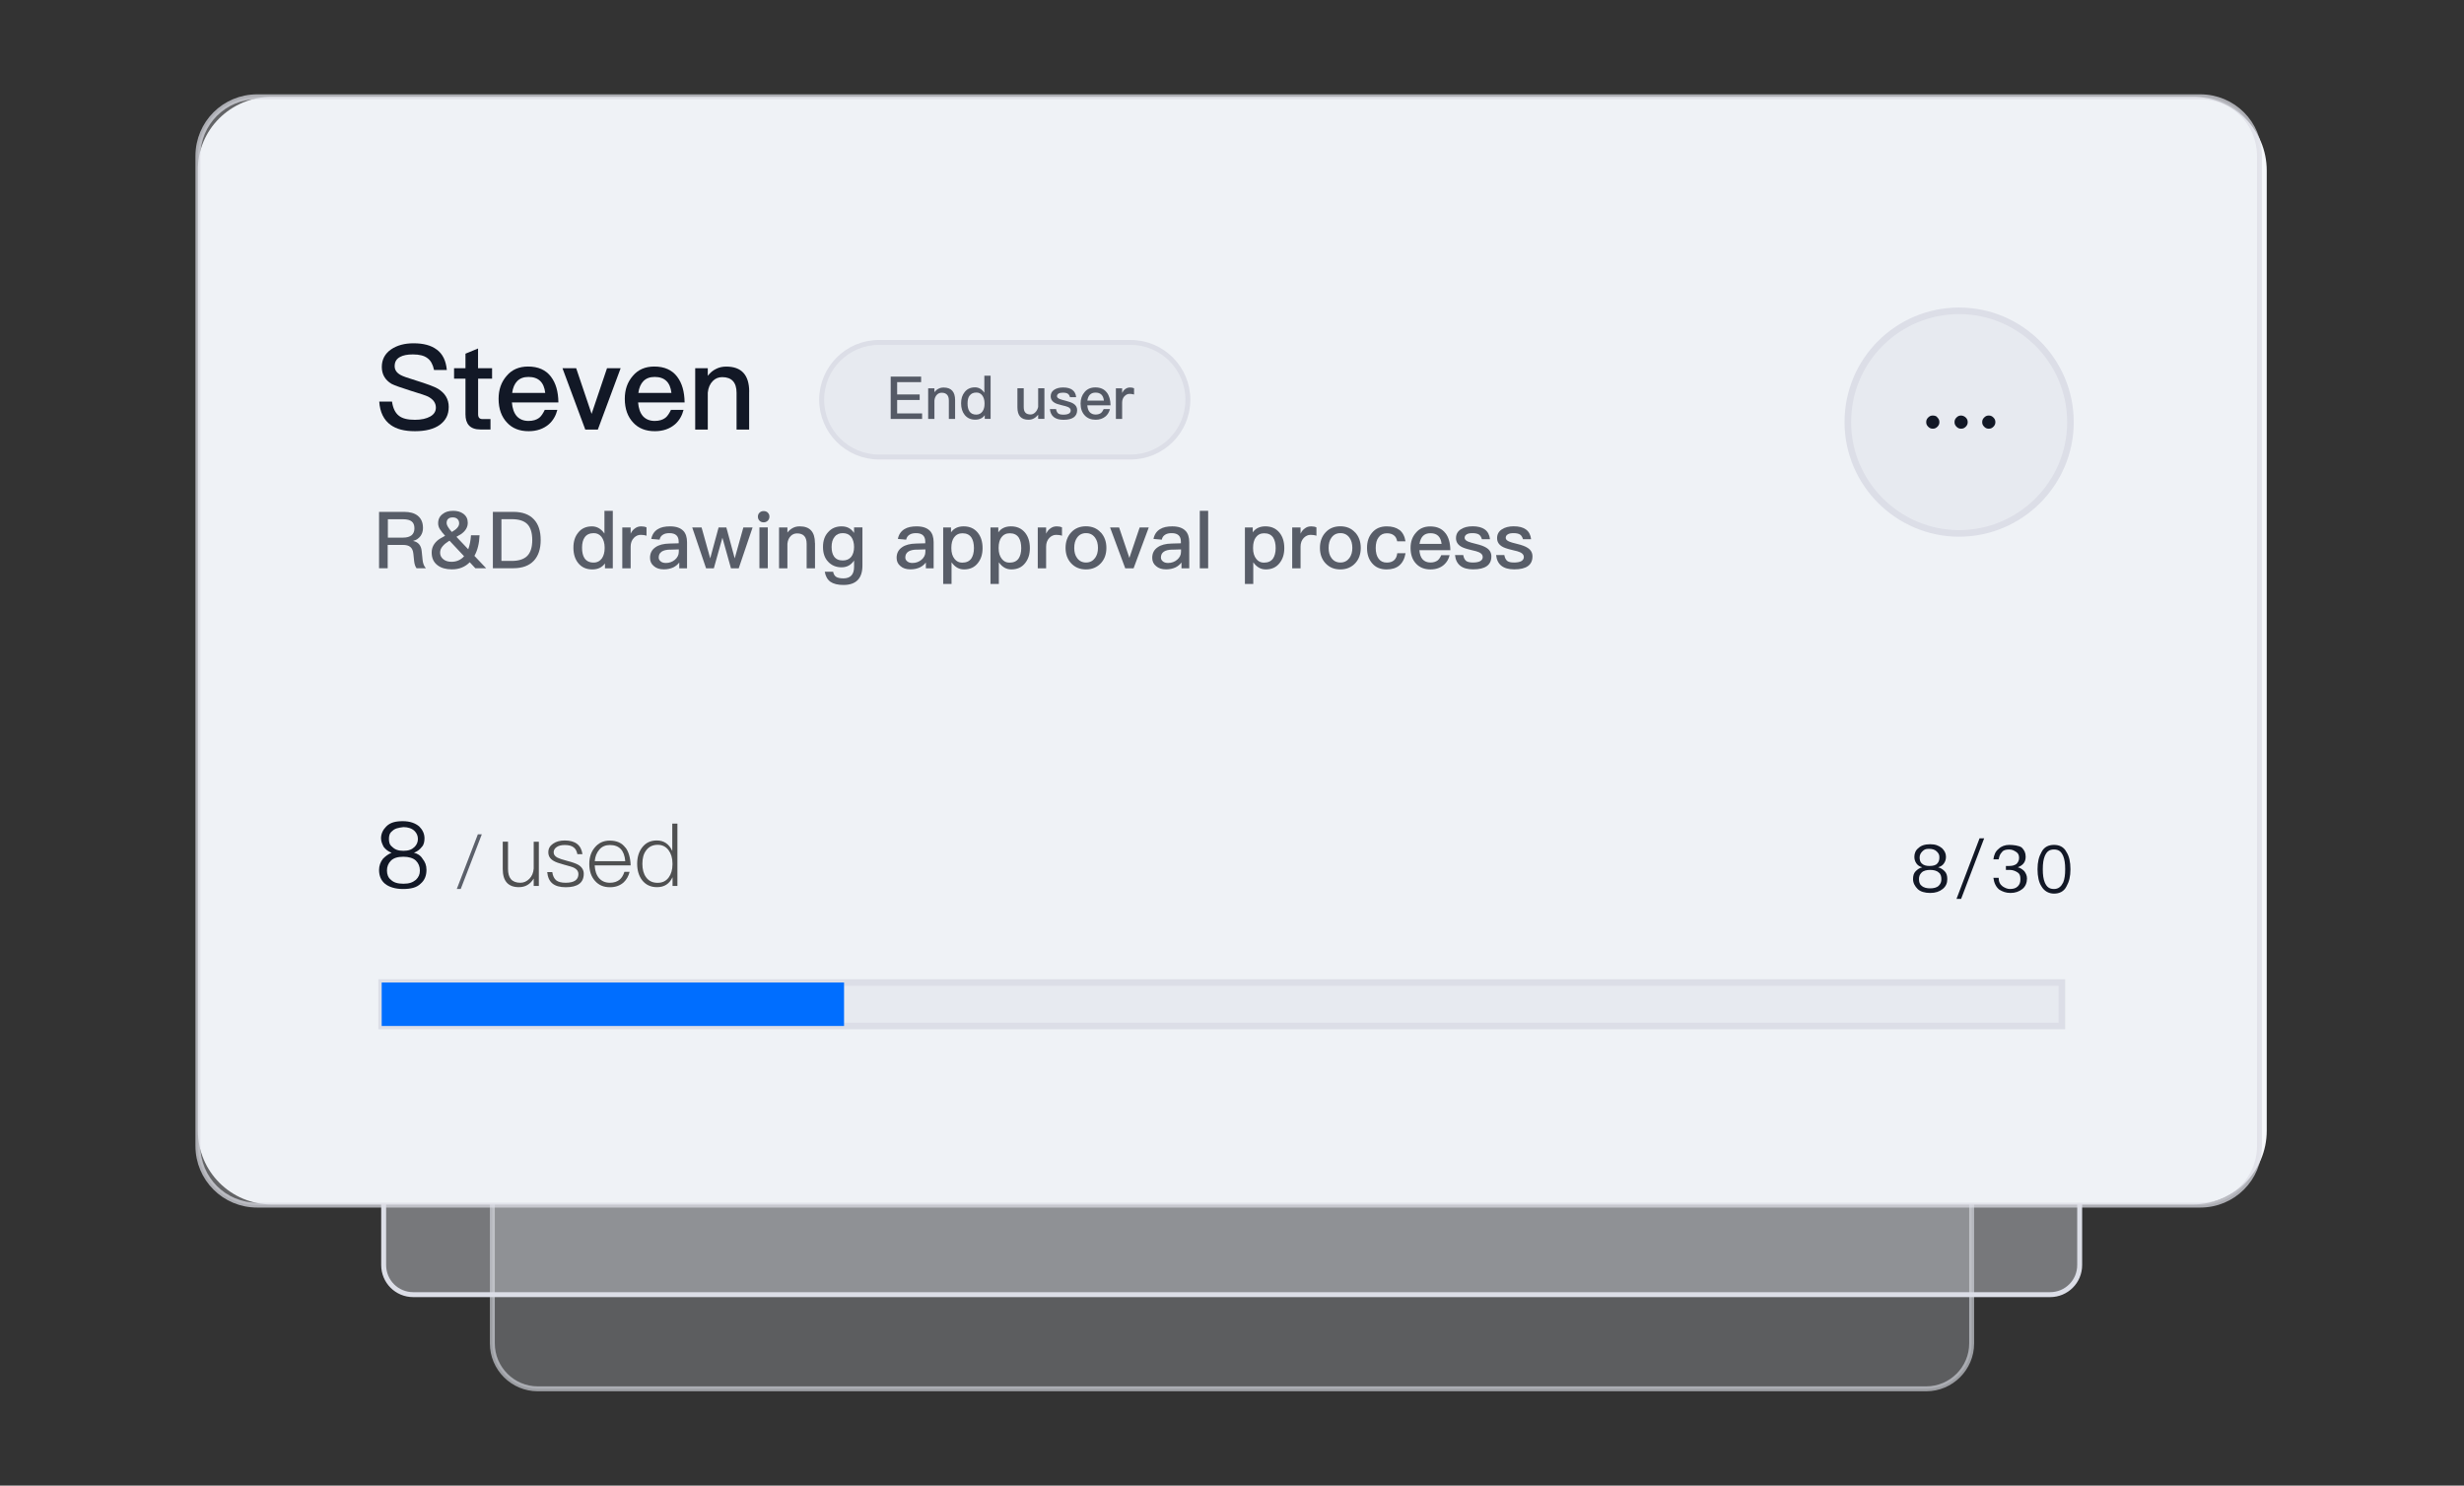 <?xml version="1.0" encoding="UTF-8"?>
<svg id="_图层_1" data-name=" 图层 1" xmlns="http://www.w3.org/2000/svg" xmlns:xlink="http://www.w3.org/1999/xlink" viewBox="0 0 374.1 225.6">
  <rect x="0" y="0" width="374.1" height="225.6" fill="#333333" stroke="none"/>
  <defs>
    <style>
      .cls-1 {
        fill: #f7f9fc;
      }

      .cls-2 {
        fill: #006eff;
      }

      .cls-3 {
        fill: #121826;
      }

      .cls-4 {
        fill: url(#_未命名的渐变_6);
      }

      .cls-4, .cls-5, .cls-6, .cls-7, .cls-8, .cls-9 {
        stroke: #dcdee7;
        stroke-miterlimit: 10;
      }

      .cls-5 {
        fill: url(#_未命名的渐变_5);
      }

      .cls-10 {
        opacity: .67;
      }

      .cls-6 {
        fill: url(#_未命名的渐变_4);
      }

      .cls-6, .cls-7, .cls-8, .cls-9 {
        stroke-width: .75px;
      }

      .cls-7 {
        fill: url(#_未命名的渐变_2);
      }

      .cls-11, .cls-12, .cls-8, .cls-9 {
        isolation: isolate;
      }

      .cls-12 {
        opacity: .68;
      }

      .cls-8 {
        fill: url(#_未命名的渐变_3);
        opacity: .72;
      }

      .cls-9 {
        fill: url(#_未命名的渐变);
        opacity: .62;
      }
    </style>
    <linearGradient id="_未命名的渐变" data-name="未命名的渐变" x1="74.75" y1="1051.11" x2="299.35" y2="1051.11" gradientTransform="translate(0 -864.46)" gradientUnits="userSpaceOnUse">
      <stop offset="0" stop-color="#dcdee7" stop-opacity=".4"/>
      <stop offset="1" stop-color="#dcdee7" stop-opacity=".4"/>
    </linearGradient>
    <linearGradient id="_未命名的渐变_2" data-name="未命名的渐变 2" x1="58.25" y1="1035.11" x2="315.75" y2="1035.11" gradientTransform="translate(0 -864.46)" gradientUnits="userSpaceOnUse">
      <stop offset="0" stop-color="#dcdee7" stop-opacity=".4"/>
      <stop offset="1" stop-color="#dcdee7" stop-opacity=".4"/>
    </linearGradient>
    <linearGradient id="_未命名的渐变_3" data-name="未命名的渐变 3" x1="30.05" y1="963.31" x2="343.05" y2="963.31" gradientTransform="translate(0 -864.46)" gradientUnits="userSpaceOnUse">
      <stop offset="0" stop-color="#dcdee7" stop-opacity=".4"/>
      <stop offset="1" stop-color="#dcdee7" stop-opacity=".4"/>
    </linearGradient>
    <linearGradient id="_未命名的渐变_4" data-name="未命名的渐变 4" x1="124.75" y1="925.16" x2="180.35" y2="925.16" gradientTransform="translate(0 -864.46)" gradientUnits="userSpaceOnUse">
      <stop offset="0" stop-color="#dcdee7" stop-opacity=".4"/>
      <stop offset="1" stop-color="#dcdee7" stop-opacity=".4"/>
    </linearGradient>
    <linearGradient id="_未命名的渐变_5" data-name="未命名的渐变 5" x1="57.95" y1="1016.96" x2="313.05" y2="1016.96" gradientTransform="translate(0 -864.46)" gradientUnits="userSpaceOnUse">
      <stop offset="0" stop-color="#dcdee7" stop-opacity=".4"/>
      <stop offset="1" stop-color="#dcdee7" stop-opacity=".4"/>
    </linearGradient>
    <linearGradient id="_未命名的渐变_6" data-name="未命名的渐变 6" x1="280.55" y1="928.56" x2="314.39" y2="928.56" gradientTransform="translate(0 -864.46)" gradientUnits="userSpaceOnUse">
      <stop offset="0" stop-color="#dcdee7" stop-opacity=".4"/>
      <stop offset="1" stop-color="#dcdee7" stop-opacity=".4"/>
    </linearGradient>
  </defs>
  <path class="cls-9" d="M81.65,162.4h210.8c3.8,0,6.9,3.1,6.9,6.9v34.7c0,3.8-3.1,6.9-6.9,6.9H81.65c-3.8,0-6.9-3.1-6.9-6.9v-34.7c0-3.8,3.1-6.9,6.9-6.9Z"/>
  <path class="cls-7" d="M62.75,144.7h248.5c2.5,0,4.5,2,4.5,4.5v42.9c0,2.5-2,4.5-4.5,4.5H62.75c-2.5,0-4.5-2-4.5-4.5v-42.9c0-2.5,2-4.5,4.5-4.5Z"/>
  <path class="cls-1" d="M41.25,14.7H332.95c6.2,0,11.2,5,11.2,11.2V171.7c0,6.2-5,11.2-11.2,11.2H41.25c-6.2,0-11.2-5-11.2-11.2V25.9c-.1-6.2,5-11.2,11.2-11.2Z"/>
  <path class="cls-8" d="M39.05,14.7H334.05c5,0,9,4,9,9V174c0,5-4,9-9,9H39.05c-5,0-9-4-9-9V23.7c0-5,4-9,9-9Z"/>
  <path class="cls-6" d="M133.45,52h38.2c4.8,0,8.7,3.9,8.7,8.7h0c0,4.8-3.9,8.7-8.7,8.7h-38.2c-4.8,0-8.7-3.9-8.7-8.7h0c0-4.8,3.9-8.7,8.7-8.7Z"/>
  <g>
    <path class="cls-3" d="M294.85,128.8c.4,.4,.6,.8,.6,1.3,0,.4-.1,.7-.3,1-.2,.3-.5,.5-.9,.6h0c.4,.1,.7,.3,1,.6s.4,.7,.4,1.2c0,.6-.2,1.1-.7,1.5-.5,.4-1.1,.6-1.9,.6s-1.5-.2-1.9-.6c-.4-.4-.7-.9-.7-1.5,0-.5,.1-.9,.4-1.2,.3-.3,.6-.5,1-.6h0c-.4-.1-.7-.3-.9-.6s-.3-.6-.3-1c0-.5,.2-1,.6-1.3,.4-.4,1-.6,1.8-.6s1.3,.2,1.8,.6Zm-3.1,3.7c-.3,.3-.4,.6-.4,1s.1,.8,.4,1c.3,.3,.8,.4,1.3,.4s1-.1,1.3-.4c.3-.3,.4-.6,.4-1s-.1-.8-.4-1c-.3-.3-.8-.4-1.3-.4s-1,.1-1.3,.4Zm.1-3.2c-.2,.2-.4,.5-.4,.9s.1,.7,.3,.9c.3,.3,.7,.4,1.2,.4s1-.1,1.2-.4c.2-.2,.3-.5,.3-.9s-.1-.6-.4-.9-.7-.4-1.2-.4-.7,.1-1,.4Z"/>
    <path class="cls-3" d="M301.25,127.3l-3.5,9.2h-.7l3.5-9.2h.7Z"/>
    <path class="cls-3" d="M306.95,128.7c.4,.4,.6,.8,.6,1.4,0,.8-.4,1.3-1.2,1.6,.4,.1,.7,.3,1,.6,.2,.3,.4,.6,.4,1.1,0,.6-.2,1.2-.7,1.6-.5,.4-1.1,.6-1.8,.6s-1.2-.2-1.7-.5c-.5-.4-.8-1-.9-1.8h.8c0,.6,.2,1,.6,1.3,.3,.2,.7,.4,1.1,.4,.5,0,.9-.1,1.2-.4,.3-.3,.4-.6,.4-1.1s-.1-.8-.4-1-.7-.4-1.2-.4h-.6v-.6h.5c.5,0,.8-.1,1.1-.3,.2-.2,.4-.5,.4-.9s-.1-.7-.4-.9-.6-.4-1.1-.4-.9,.1-1.1,.4c-.3,.3-.4,.6-.5,1.1h-.8c.1-.7,.3-1.2,.8-1.6,.4-.4,1-.6,1.6-.6s1.5,.1,1.9,.4h0Z"/>
    <path class="cls-3" d="M313.75,129.4c.4,.6,.6,1.5,.6,2.6s-.2,1.9-.6,2.6c-.4,.8-1.1,1.1-1.9,1.1s-1.5-.4-1.9-1.1c-.4-.6-.6-1.5-.6-2.6s.2-1.9,.6-2.6c.4-.8,1.1-1.1,1.9-1.1s1.5,.3,1.9,1.1Zm-3.3,.6c-.2,.5-.3,1.1-.3,2s.1,1.5,.3,2c.3,.7,.7,1,1.4,1s1.1-.4,1.4-1c.2-.5,.3-1.1,.3-2s-.1-1.5-.3-2c-.3-.7-.7-1-1.4-1s-1.1,.3-1.4,1Z"/>
  </g>
  <path class="cls-3" d="M63.65,125.5c.5,.5,.8,1.1,.8,1.8,0,.5-.1,1-.4,1.3-.3,.4-.7,.7-1.2,.9h0c.5,.1,1,.4,1.3,.9,.4,.5,.6,1,.6,1.7,0,.9-.3,1.6-.9,2.1-.6,.6-1.5,.8-2.7,.8-1.1,0-2.1-.3-2.7-.8s-.9-1.2-.9-2.1c0-.6,.2-1.2,.6-1.7,.4-.4,.8-.7,1.3-.9h0c-.5-.2-.9-.5-1.2-.9-.2-.4-.4-.8-.4-1.3,0-.7,.3-1.3,.8-1.8,.6-.6,1.4-.8,2.5-.8s1.9,.3,2.5,.8Zm-4.3,5.2c-.4,.4-.6,.9-.6,1.5s.2,1.1,.6,1.4c.4,.4,1,.6,1.9,.6s1.4-.2,1.9-.6c.4-.4,.6-.8,.6-1.4s-.2-1.1-.6-1.5-1.1-.6-1.9-.6c-.9,0-1.5,.2-1.9,.6h0Zm.2-4.5c-.4,.3-.5,.7-.5,1.2s.1,.9,.5,1.2c.4,.4,.9,.6,1.7,.6s1.3-.2,1.7-.6c.3-.3,.5-.7,.5-1.2s-.2-.9-.5-1.2c-.4-.4-1-.6-1.7-.6-.8,.1-1.3,.2-1.7,.6h0Z"/>
  <rect class="cls-5" x="57.95" y="149.2" width="255.1" height="6.6"/>
  <rect class="cls-2" x="57.95" y="149.2" width="70.2" height="6.6"/>
  <path class="cls-4" d="M297.45,47.2h0c9.3,0,16.9,7.6,16.9,16.9h0c0,9.3-7.6,16.9-16.9,16.9h0c-9.3,0-16.9-7.6-16.9-16.9h0c0-9.4,7.6-16.9,16.9-16.9Z"/>
  <path class="cls-3" d="M294.15,63.4c.2,.2,.3,.4,.3,.7s-.1,.5-.3,.7-.4,.3-.7,.3-.5-.1-.7-.3c-.2-.2-.3-.4-.3-.7s.1-.5,.3-.7,.4-.3,.7-.3,.6,.1,.7,.3Z"/>
  <path class="cls-3" d="M298.45,63.4c.2,.2,.3,.4,.3,.7s-.1,.5-.3,.7-.4,.3-.7,.3-.5-.1-.7-.3c-.2-.2-.3-.4-.3-.7s.1-.5,.3-.7c.2-.2,.4-.3,.7-.3,.2,0,.5,.1,.7,.3Z"/>
  <path class="cls-3" d="M302.65,63.4c.2,.2,.3,.4,.3,.7s-.1,.5-.3,.7-.4,.3-.7,.3-.5-.1-.7-.3c-.2-.2-.3-.4-.3-.7s.1-.5,.3-.7c.2-.2,.4-.3,.7-.3s.5,.1,.7,.3Z"/>
  <g class="cls-11">
    <path class="cls-3" d="M66.31,53.08c.9,.67,1.4,1.69,1.53,3.1h-1.94c-.18-.83-.5-1.44-1.01-1.8-.5-.38-1.22-.56-2.2-.56-.85,0-1.49,.13-1.94,.38-.56,.29-.83,.76-.83,1.4,0,.58,.31,1.03,.95,1.37,.29,.16,1.03,.43,2.23,.79,1.73,.54,2.86,.96,3.37,1.26,1.1,.67,1.66,1.58,1.66,2.77s-.45,2.05-1.35,2.72c-.9,.65-2.16,.97-3.78,.97s-2.79-.32-3.67-.94c-1.06-.76-1.64-1.94-1.75-3.56h1.94c.14,1.01,.5,1.75,1.08,2.18,.52,.4,1.31,.59,2.4,.59,.97,0,1.75-.18,2.32-.5s.86-.77,.86-1.35c0-.72-.41-1.28-1.22-1.69-.29-.14-1.13-.43-2.56-.86-1.58-.5-2.56-.85-2.95-1.06-.99-.59-1.48-1.46-1.48-2.57s.47-2.02,1.42-2.67c.9-.61,2.03-.92,3.4-.92,1.49,0,2.67,.31,3.51,.95Z"/>
    <path class="cls-3" d="M72.59,55.92h2.12v1.58h-2.12v5.4c0,.25,.05,.43,.16,.56,.11,.11,.27,.18,.5,.18h1.22v1.58h-1.53c-.79,0-1.39-.22-1.75-.63-.36-.4-.52-.95-.52-1.69v-5.4h-1.73v-1.58h1.73v-2.21l1.91-.79v3.01Z"/>
    <path class="cls-3" d="M83.66,57.22c.72,.94,1.1,2.23,1.12,3.89h-7.06c.07,.9,.31,1.6,.74,2.09,.43,.47,1.03,.72,1.78,.72,.67,0,1.21-.16,1.62-.47,.32-.25,.59-.67,.85-1.21h1.91c-.22,.86-.63,1.6-1.28,2.18-.81,.7-1.84,1.06-3.08,1.06-1.37,0-2.47-.43-3.26-1.28-.86-.9-1.3-2.11-1.3-3.64,0-1.39,.4-2.54,1.22-3.48,.79-.95,1.89-1.42,3.26-1.42,1.51,0,2.68,.5,3.48,1.55Zm-5.13,.65c-.4,.41-.67,1.01-.77,1.8h5.02c-.18-1.62-1.03-2.43-2.54-2.43-.72,0-1.28,.2-1.71,.63Z"/>
    <path class="cls-3" d="M87.48,55.92l2.34,6.93,2.34-6.93h2.07l-3.46,9.31h-1.91l-3.46-9.31h2.07Z"/>
    <path class="cls-3" d="M102.82,57.22c.72,.94,1.1,2.23,1.12,3.89h-7.06c.07,.9,.31,1.6,.74,2.09,.43,.47,1.03,.72,1.78,.72,.67,0,1.21-.16,1.62-.47,.32-.25,.59-.67,.85-1.21h1.91c-.22,.86-.63,1.6-1.28,2.18-.81,.7-1.84,1.06-3.08,1.06-1.37,0-2.47-.43-3.26-1.28-.86-.9-1.3-2.11-1.3-3.64,0-1.39,.4-2.54,1.22-3.48,.79-.95,1.89-1.42,3.26-1.42,1.51,0,2.68,.5,3.48,1.55Zm-5.13,.65c-.4,.41-.67,1.01-.77,1.8h5.02c-.18-1.62-1.03-2.43-2.54-2.43-.72,0-1.28,.2-1.71,.63Z"/>
    <path class="cls-3" d="M113.74,59.49v5.74h-1.91v-5.58c0-1.58-.74-2.38-2.18-2.38-.54,0-1.03,.18-1.42,.58-.43,.43-.7,1.03-.77,1.78v5.6h-1.91v-9.31h1.91v1.15c.36-.47,.77-.81,1.24-1.04,.47-.25,.99-.36,1.57-.36,2.3,0,3.48,1.26,3.48,3.82Z"/>
  </g>
  <g class="cls-12">
    <path class="cls-3" d="M139.85,57.19v.84h-3.64v1.87h3.42v.84h-3.42v2.04h3.79v.84h-4.77v-6.43h4.62Z"/>
    <path class="cls-3" d="M145.01,60.75v2.87h-.95v-2.79c0-.79-.37-1.19-1.09-1.19-.27,0-.51,.09-.71,.29-.22,.22-.35,.51-.39,.89v2.8h-.95v-4.65h.95v.58c.18-.23,.39-.41,.62-.52,.23-.13,.5-.18,.78-.18,1.15,0,1.74,.63,1.74,1.91Z"/>
    <path class="cls-3" d="M150.4,57.06v6.55h-.89v-.56c-.32,.45-.81,.68-1.44,.68-.68,0-1.22-.24-1.61-.73-.36-.45-.54-1.04-.54-1.75s.17-1.25,.53-1.7c.38-.49,.91-.73,1.58-.73,.57,0,1.04,.27,1.42,.82v-2.59h.95Zm-3.2,3.02c-.2,.27-.3,.67-.3,1.18s.09,.91,.28,1.2c.22,.33,.57,.5,1.04,.5,.41,0,.73-.17,.96-.5,.2-.3,.3-.67,.3-1.14v-.08c0-.5-.13-.91-.36-1.21-.23-.29-.52-.42-.87-.42-.47,0-.82,.15-1.04,.48Z"/>
    <path class="cls-3" d="M155.43,58.96v2.84c0,.4,.08,.68,.25,.86,.16,.18,.43,.28,.8,.28,.25,0,.48-.11,.69-.31,.22-.21,.37-.49,.45-.83v-2.84h.95v4.65h-.95v-.63c-.4,.5-.88,.76-1.47,.76-1.13,0-1.68-.63-1.68-1.88v-2.9h.95Z"/>
    <path class="cls-3" d="M163.38,60.31h-.93c-.07-.25-.18-.42-.33-.52-.16-.11-.41-.16-.74-.16-.29,0-.5,.04-.65,.13-.17,.09-.25,.23-.25,.41,0,.16,.13,.3,.38,.41,.16,.07,.47,.16,.94,.28,.53,.13,.93,.28,1.18,.44,.37,.23,.56,.56,.56,.97,0,.98-.69,1.48-2.07,1.48-1.28,0-1.96-.55-2.07-1.63h.94c.05,.32,.17,.54,.33,.67,.16,.12,.41,.18,.77,.18,.74,0,1.12-.22,1.12-.63,0-.23-.14-.41-.41-.53-.14-.07-.46-.16-.94-.27-.55-.13-.94-.26-1.15-.41-.36-.22-.54-.54-.54-.94,0-.42,.17-.76,.52-.99,.35-.24,.81-.36,1.37-.36,1.21,0,1.87,.49,1.98,1.47Z"/>
    <path class="cls-3" d="M168.05,59.61c.36,.47,.55,1.12,.56,1.94h-3.53c.04,.45,.15,.8,.37,1.04,.22,.23,.51,.36,.89,.36,.33,0,.6-.08,.81-.23,.16-.13,.3-.33,.42-.6h.95c-.11,.43-.32,.8-.64,1.09-.41,.35-.92,.53-1.54,.53-.68,0-1.23-.22-1.63-.64-.43-.45-.65-1.05-.65-1.82,0-.69,.2-1.27,.61-1.74,.4-.48,.95-.71,1.63-.71,.76,0,1.34,.25,1.74,.77Zm-2.57,.32c-.2,.21-.33,.5-.39,.9h2.51c-.09-.81-.51-1.21-1.27-1.21-.36,0-.64,.1-.85,.32Z"/>
    <path class="cls-3" d="M172.18,58.96v.95c-.23-.07-.46-.1-.68-.1-.29,0-.55,.12-.77,.35-.24,.25-.36,.58-.36,.99v2.47h-.95v-4.65h.95v.7c.12-.25,.27-.44,.45-.57,.22-.18,.47-.26,.76-.26,.23,0,.44,.04,.6,.12Z"/>
  </g>
  <g class="cls-12">
    <path class="cls-3" d="M61.37,77.73c.86,0,1.56,.19,2.06,.59,.53,.43,.79,1.04,.79,1.86,0,.46-.12,.85-.36,1.2-.28,.38-.65,.64-1.12,.75v.02c.77,.17,1.19,.67,1.28,1.51l.14,1.37c.05,.53,.22,.95,.5,1.26h-1.42c-.2-.26-.32-.65-.37-1.13l-.11-1.07c-.05-.48-.2-.82-.46-1.03-.26-.22-.64-.31-1.13-.31h-2.31v3.54h-1.31v-8.56h3.79Zm-2.48,3.91h2.31c.58,0,1.01-.13,1.3-.37,.28-.24,.42-.59,.42-1.04,0-.48-.14-.83-.41-1.04-.29-.23-.72-.34-1.32-.34h-2.3v2.79Z"/>
    <path class="cls-3" d="M66.83,80.44c-.22-.34-.31-.66-.31-.98,0-.6,.23-1.07,.68-1.4,.41-.34,.95-.49,1.6-.49,.61,0,1.13,.14,1.54,.44,.46,.34,.68,.79,.68,1.38,0,.67-.34,1.24-1.01,1.71l-.71,.42,1.79,1.89c.22-.6,.36-1.31,.42-2.13h1.3c-.05,1.24-.3,2.28-.78,3.13l1.78,1.88h-1.64l-.85-.91c-.71,.72-1.61,1.08-2.7,1.08-.9,0-1.62-.2-2.16-.6-.62-.46-.92-1.1-.92-1.96,0-.79,.36-1.45,1.09-1.99,.05-.05,.37-.23,.95-.55-.36-.38-.6-.7-.73-.92Zm3.63,4.03l-2.21-2.36s-.1,.06-.14,.08c-.37,.23-.67,.48-.89,.74-.26,.29-.4,.62-.4,1,0,.42,.17,.75,.52,1.02,.31,.24,.72,.36,1.21,.36,.78,0,1.42-.29,1.91-.84Zm-2.41-5.68c-.17,.14-.24,.36-.24,.64,0,.2,.11,.47,.35,.8,.11,.16,.25,.34,.44,.55,0,0,.01-.01,.02-.01,.72-.41,1.09-.84,1.09-1.29,0-.28-.08-.49-.25-.65-.17-.18-.41-.26-.71-.26-.32,0-.56,.07-.71,.23Z"/>
    <path class="cls-3" d="M77.94,77.73c1.38,0,2.42,.38,3.14,1.16,.67,.72,1.01,1.76,1.01,3.12s-.35,2.39-1.03,3.13c-.72,.77-1.76,1.15-3.14,1.15h-3.09v-8.56h3.12Zm-1.81,7.45h1.55c1.08,0,1.88-.26,2.39-.78,.49-.52,.74-1.31,.74-2.39s-.25-1.9-.73-2.4c-.5-.52-1.3-.77-2.38-.77h-1.57v6.33Z"/>
    <path class="cls-3" d="M93.04,77.57v8.73h-1.19v-.74c-.43,.6-1.08,.91-1.92,.91-.91,0-1.63-.32-2.15-.97-.48-.6-.72-1.38-.72-2.33s.23-1.67,.71-2.27c.5-.65,1.21-.97,2.1-.97,.76,0,1.39,.36,1.9,1.09v-3.45h1.27Zm-4.27,4.03c-.26,.36-.4,.89-.4,1.57s.12,1.21,.37,1.59c.29,.44,.76,.67,1.38,.67,.55,0,.97-.23,1.28-.66,.26-.4,.4-.9,.4-1.52v-.11c0-.67-.17-1.21-.48-1.62-.31-.38-.7-.56-1.16-.56-.62,0-1.09,.2-1.39,.64Z"/>
    <path class="cls-3" d="M98.16,80.08v1.27c-.31-.1-.61-.13-.9-.13-.38,0-.73,.16-1.03,.47-.32,.34-.48,.78-.48,1.32v3.29h-1.27v-6.2h1.27v.94c.16-.34,.36-.59,.6-.76,.29-.24,.62-.35,1.01-.35,.31,0,.59,.05,.8,.16Z"/>
    <path class="cls-3" d="M103.75,80.61c.37,.4,.56,.97,.56,1.73v3.96h-1.18v-.88c-.24,.31-.54,.56-.9,.74-.41,.19-.89,.3-1.44,.3-.65,0-1.15-.17-1.51-.49-.4-.32-.59-.74-.59-1.26,0-.7,.28-1.24,.83-1.61,.5-.36,1.22-.54,2.13-.56l1.39-.04v-.25c0-.86-.47-1.29-1.4-1.29-.4,0-.72,.07-.96,.22-.29,.17-.47,.42-.54,.77l-1.26-.11c.13-.67,.47-1.17,1-1.49,.46-.29,1.08-.42,1.85-.42,.91,0,1.58,.23,2.01,.68Zm-2,2.85c-1.16,.02-1.74,.43-1.74,1.2,0,.24,.1,.43,.3,.59,.19,.16,.46,.24,.78,.24,.54,0,1-.17,1.38-.49,.38-.32,.59-.73,.59-1.21v-.36l-1.31,.04Z"/>
    <path class="cls-3" d="M106.52,80.1l1.31,4.69,1.27-4.69h1.18l1.27,4.69,1.31-4.69h1.4l-2.1,6.2h-1.18l-1.3-4.64-1.3,4.64h-1.18l-2.1-6.2h1.4Z"/>
    <path class="cls-3" d="M116.57,77.85c.17,.16,.25,.36,.25,.61s-.1,.46-.26,.62c-.17,.16-.38,.24-.62,.24-.25,0-.46-.08-.62-.24-.17-.17-.25-.38-.25-.62s.08-.46,.25-.61c.17-.17,.37-.24,.62-.24s.47,.07,.64,.24Zm0,2.24v6.2h-1.27v-6.2h1.27Z"/>
    <path class="cls-3" d="M123.74,82.47v3.83h-1.27v-3.72c0-1.06-.49-1.58-1.45-1.58-.36,0-.68,.12-.95,.38-.29,.29-.47,.68-.52,1.19v3.73h-1.27v-6.2h1.27v.77c.24-.31,.52-.54,.83-.7,.31-.17,.66-.24,1.04-.24,1.54,0,2.31,.84,2.31,2.54Z"/>
    <path class="cls-3" d="M129.67,80.92v-.83h1.27v5.79c0,1.97-.97,2.95-2.89,2.95-.86,0-1.52-.17-1.98-.49-.46-.34-.73-.84-.85-1.52h1.27c.07,.36,.22,.62,.46,.78,.23,.14,.6,.23,1.1,.23,1.08,0,1.62-.59,1.62-1.75v-.96c-.46,.68-1.08,1.03-1.9,1.03s-1.52-.29-2.04-.85c-.53-.56-.78-1.31-.78-2.24s.25-1.68,.78-2.25c.52-.59,1.2-.88,2.04-.88s1.44,.32,1.9,1Zm-2.95,.6c-.31,.36-.46,.88-.46,1.54,0,.6,.12,1.08,.36,1.43,.28,.41,.72,.62,1.34,.62,.54,0,.96-.18,1.27-.54,.29-.37,.44-.88,.44-1.51s-.16-1.16-.44-1.54c-.31-.38-.73-.56-1.27-.56s-.96,.18-1.25,.56Z"/>
    <path class="cls-3" d="M141.19,80.61c.37,.4,.56,.97,.56,1.73v3.96h-1.18v-.88c-.24,.31-.54,.56-.9,.74-.41,.19-.89,.3-1.44,.3-.65,0-1.15-.17-1.51-.49-.4-.32-.59-.74-.59-1.26,0-.7,.28-1.24,.83-1.61,.5-.36,1.22-.54,2.13-.56l1.39-.04v-.25c0-.86-.47-1.29-1.4-1.29-.4,0-.72,.07-.96,.22-.29,.17-.47,.42-.54,.77l-1.26-.11c.13-.67,.47-1.17,1-1.49,.46-.29,1.08-.42,1.85-.42,.91,0,1.58,.23,2.01,.68Zm-2,2.85c-1.16,.02-1.74,.43-1.74,1.2,0,.24,.1,.43,.3,.59,.19,.16,.46,.24,.78,.24,.54,0,1-.17,1.38-.49,.38-.32,.59-.73,.59-1.21v-.36l-1.31,.04Z"/>
    <path class="cls-3" d="M148.46,80.9c.48,.6,.72,1.37,.72,2.33s-.24,1.67-.71,2.27c-.5,.65-1.21,.97-2.1,.97-.77,0-1.39-.36-1.9-1.08v3.29h-1.27v-8.58h1.19v.74c.43-.61,1.08-.91,1.92-.91,.91,0,1.62,.32,2.15,.97Zm-3.62,.72c-.26,.38-.4,.9-.4,1.54v.11c0,.66,.16,1.2,.49,1.61,.29,.37,.67,.56,1.15,.56,.62,0,1.08-.2,1.38-.61,.26-.38,.41-.91,.41-1.59s-.13-1.21-.37-1.59c-.3-.46-.76-.67-1.38-.67-.55,0-.98,.22-1.28,.66Z"/>
    <path class="cls-3" d="M155.64,80.9c.48,.6,.72,1.37,.72,2.33s-.24,1.67-.71,2.27c-.5,.65-1.21,.97-2.1,.97-.77,0-1.39-.36-1.9-1.08v3.29h-1.27v-8.58h1.19v.74c.43-.61,1.08-.91,1.92-.91,.91,0,1.62,.32,2.15,.97Zm-3.62,.72c-.26,.38-.4,.9-.4,1.54v.11c0,.66,.16,1.2,.49,1.61,.29,.37,.67,.56,1.15,.56,.62,0,1.08-.2,1.38-.61,.26-.38,.41-.91,.41-1.59s-.13-1.21-.37-1.59c-.3-.46-.76-.67-1.38-.67-.55,0-.98,.22-1.28,.66Z"/>
    <path class="cls-3" d="M161.24,80.08v1.27c-.31-.1-.61-.13-.9-.13-.38,0-.73,.16-1.03,.47-.32,.34-.48,.78-.48,1.32v3.29h-1.27v-6.2h1.27v.94c.16-.34,.36-.59,.6-.76,.29-.24,.62-.35,1.01-.35,.31,0,.59,.05,.8,.16Z"/>
    <path class="cls-3" d="M167.14,80.86c.55,.61,.84,1.39,.84,2.34s-.28,1.72-.83,2.32c-.58,.62-1.33,.95-2.27,.95s-1.69-.32-2.27-.95c-.55-.6-.83-1.38-.83-2.32s.28-1.73,.84-2.34c.56-.62,1.32-.94,2.25-.94s1.69,.31,2.25,.94Zm-3.62,.8c-.29,.4-.42,.91-.42,1.54s.13,1.13,.42,1.52c.32,.46,.78,.7,1.37,.7s1.04-.24,1.38-.7c.29-.41,.43-.91,.43-1.52s-.14-1.14-.43-1.54c-.34-.47-.79-.7-1.38-.7s-1.04,.23-1.37,.7Z"/>
    <path class="cls-3" d="M169.91,80.1l1.56,4.62,1.56-4.62h1.38l-2.3,6.2h-1.27l-2.3-6.2h1.38Z"/>
    <path class="cls-3" d="M180,80.61c.37,.4,.56,.97,.56,1.73v3.96h-1.18v-.88c-.24,.31-.54,.56-.9,.74-.41,.19-.89,.3-1.44,.3-.65,0-1.15-.17-1.51-.49-.4-.32-.59-.74-.59-1.26,0-.7,.28-1.24,.83-1.61,.5-.36,1.22-.54,2.13-.56l1.39-.04v-.25c0-.86-.47-1.29-1.4-1.29-.4,0-.72,.07-.96,.22-.29,.17-.47,.42-.54,.77l-1.26-.11c.13-.67,.47-1.17,1-1.49,.46-.29,1.08-.42,1.85-.42,.91,0,1.58,.23,2.01,.68Zm-2,2.85c-1.16,.02-1.74,.43-1.74,1.2,0,.24,.1,.43,.3,.59,.19,.16,.46,.24,.78,.24,.54,0,1-.17,1.38-.49,.38-.32,.59-.73,.59-1.21v-.36l-1.31,.04Z"/>
    <path class="cls-3" d="M183.43,77.57v8.73h-1.27v-8.73h1.27Z"/>
    <path class="cls-3" d="M194.27,80.9c.48,.6,.72,1.37,.72,2.33s-.24,1.67-.71,2.27c-.5,.65-1.21,.97-2.1,.97-.77,0-1.39-.36-1.9-1.08v3.29h-1.27v-8.58h1.19v.74c.43-.61,1.08-.91,1.92-.91,.91,0,1.62,.32,2.15,.97Zm-3.62,.72c-.26,.38-.4,.9-.4,1.54v.11c0,.66,.16,1.2,.49,1.61,.29,.37,.67,.56,1.15,.56,.62,0,1.08-.2,1.38-.61,.26-.38,.41-.91,.41-1.59s-.13-1.21-.37-1.59c-.3-.46-.76-.67-1.38-.67-.55,0-.98,.22-1.28,.66Z"/>
    <path class="cls-3" d="M199.87,80.08v1.27c-.31-.1-.61-.13-.9-.13-.38,0-.73,.16-1.03,.47-.32,.34-.48,.78-.48,1.32v3.29h-1.27v-6.2h1.27v.94c.16-.34,.36-.59,.6-.76,.29-.24,.62-.35,1.01-.35,.31,0,.59,.05,.8,.16Z"/>
    <path class="cls-3" d="M205.76,80.86c.55,.61,.84,1.39,.84,2.34s-.28,1.72-.83,2.32c-.58,.62-1.33,.95-2.27,.95s-1.69-.32-2.27-.95c-.55-.6-.83-1.38-.83-2.32s.28-1.73,.84-2.34c.56-.62,1.32-.94,2.25-.94s1.69,.31,2.25,.94Zm-3.62,.8c-.29,.4-.42,.91-.42,1.54s.13,1.13,.42,1.52c.32,.46,.78,.7,1.37,.7s1.04-.24,1.38-.7c.29-.41,.43-.91,.43-1.52s-.14-1.14-.43-1.54c-.34-.47-.79-.7-1.38-.7s-1.04,.23-1.37,.7Z"/>
    <path class="cls-3" d="M212.48,80.47c.48,.38,.79,.96,.91,1.73h-1.26c-.08-.42-.25-.73-.52-.92-.26-.2-.61-.3-1.04-.3-.53,0-.94,.19-1.24,.59-.31,.38-.46,.94-.46,1.63s.14,1.25,.44,1.64c.28,.38,.68,.59,1.24,.59,.95,0,1.48-.48,1.59-1.42h1.26c-.14,.83-.47,1.45-.95,1.86-.48,.4-1.13,.6-1.92,.6-.95,0-1.68-.31-2.21-.94-.52-.6-.77-1.37-.77-2.33s.25-1.7,.76-2.3c.54-.65,1.28-.97,2.24-.97,.79,0,1.43,.18,1.91,.54Z"/>
    <path class="cls-3" d="M219.46,80.96c.48,.62,.73,1.49,.74,2.59h-4.7c.05,.6,.2,1.07,.49,1.39,.29,.31,.68,.48,1.19,.48,.44,0,.8-.11,1.08-.31,.22-.17,.4-.44,.56-.8h1.27c-.14,.58-.42,1.07-.85,1.45-.54,.47-1.22,.71-2.05,.71-.91,0-1.64-.29-2.17-.85-.58-.6-.86-1.4-.86-2.42,0-.92,.26-1.69,.82-2.31,.53-.64,1.26-.95,2.17-.95,1.01,0,1.79,.34,2.31,1.03Zm-3.42,.43c-.26,.28-.44,.67-.52,1.2h3.35c-.12-1.08-.68-1.62-1.69-1.62-.48,0-.85,.13-1.14,.42Z"/>
    <path class="cls-3" d="M226.23,81.88h-1.24c-.1-.33-.24-.56-.44-.7-.22-.14-.55-.22-.98-.22-.38,0-.67,.05-.86,.17-.23,.12-.34,.31-.34,.55,0,.22,.17,.4,.5,.55,.22,.1,.62,.22,1.25,.37,.71,.17,1.24,.37,1.57,.59,.49,.31,.74,.74,.74,1.3,0,1.31-.92,1.97-2.76,1.97-1.7,0-2.61-.73-2.76-2.17h1.25c.07,.42,.23,.72,.44,.89,.22,.16,.55,.24,1.03,.24,.98,0,1.49-.29,1.49-.84,0-.3-.19-.54-.55-.71-.19-.1-.61-.22-1.25-.36-.73-.17-1.25-.35-1.54-.54-.48-.3-.72-.72-.72-1.25,0-.56,.23-1.01,.7-1.32,.47-.32,1.08-.48,1.82-.48,1.61,0,2.49,.65,2.64,1.95Z"/>
    <path class="cls-3" d="M232.47,81.88h-1.24c-.1-.33-.24-.56-.44-.7-.22-.14-.55-.22-.98-.22-.38,0-.67,.05-.86,.17-.23,.12-.34,.31-.34,.55,0,.22,.17,.4,.5,.55,.22,.1,.62,.22,1.25,.37,.71,.17,1.24,.37,1.57,.59,.49,.31,.74,.74,.74,1.3,0,1.31-.92,1.97-2.76,1.97-1.7,0-2.61-.73-2.76-2.17h1.25c.07,.42,.23,.72,.44,.89,.22,.16,.55,.24,1.03,.24,.98,0,1.49-.29,1.49-.84,0-.3-.19-.54-.55-.71-.19-.1-.61-.22-1.25-.36-.73-.17-1.25-.35-1.54-.54-.48-.3-.72-.72-.72-1.25,0-.56,.23-1.01,.7-1.32,.47-.32,1.08-.48,1.82-.48,1.61,0,2.49,.65,2.64,1.95Z"/>
  </g>
  <g class="cls-10">
    <path class="cls-3" d="M73.15,126.7l-3.2,8.3h-.6l3.2-8.3c-.1,0,.6,0,.6,0Z"/>
    <g class="cls-11">
      <path d="M77.13,127.82v4.11c0,.7,.14,1.22,.44,1.57,.31,.36,.79,.55,1.44,.55,.52,0,.97-.21,1.36-.6,.39-.39,.61-.91,.66-1.55v-4.08h.78v6.72h-.78v-1.13c-.52,.87-1.27,1.31-2.24,1.31-1.64,0-2.46-.92-2.46-2.76v-4.15h.78Z"/>
      <path d="M88.43,129.71h-.77c-.09-.47-.27-.81-.56-1.03-.31-.25-.77-.36-1.36-.36-.49,0-.9,.09-1.21,.3-.31,.21-.47,.47-.47,.81s.19,.61,.6,.82c.26,.13,.73,.29,1.42,.47,.82,.21,1.4,.42,1.74,.62,.53,.33,.81,.78,.81,1.35,0,1.35-.91,2.04-2.73,2.04s-2.67-.77-2.82-2.3h.77c.08,.58,.29,1.01,.62,1.27,.31,.23,.78,.35,1.4,.35,1.3,0,1.95-.44,1.95-1.33,0-.4-.22-.71-.66-.94-.23-.12-.73-.27-1.5-.47-.78-.21-1.33-.4-1.64-.6-.52-.31-.77-.74-.77-1.29s.23-.97,.73-1.31c.47-.33,1.07-.48,1.77-.48,1.59,0,2.48,.69,2.68,2.07Z"/>
      <path d="M94.98,128.72c.47,.64,.73,1.53,.77,2.69h-5.46c.04,.82,.26,1.47,.66,1.94,.42,.47,.96,.7,1.66,.7,.61,0,1.1-.17,1.48-.48,.31-.27,.55-.66,.71-1.18h.79c-.16,.65-.46,1.18-.9,1.6-.55,.49-1.23,.74-2.09,.74-.95,0-1.7-.32-2.26-.96-.59-.65-.87-1.52-.87-2.59,0-.99,.27-1.81,.83-2.48,.57-.7,1.33-1.05,2.27-1.05,1.07,0,1.86,.35,2.39,1.08Zm-3.98,.29c-.4,.46-.64,1.04-.7,1.77h4.63c-.13-1.64-.91-2.46-2.33-2.46-.66,0-1.2,.22-1.6,.69Z"/>
      <path d="M102.85,125.08v9.46h-.74v-1.33c-.47,1-1.25,1.51-2.35,1.51-.98,0-1.73-.36-2.28-1.07-.49-.65-.74-1.48-.74-2.48s.25-1.81,.74-2.46c.55-.73,1.29-1.08,2.24-1.08,1.07,0,1.86,.53,2.35,1.6v-4.16h.78Zm-4.76,4.08c-.38,.49-.56,1.17-.56,2.01s.18,1.52,.55,2.03c.4,.57,.99,.86,1.76,.86s1.3-.29,1.7-.83c.36-.51,.56-1.16,.56-1.95v-.16c0-.83-.21-1.5-.6-2.02-.42-.55-.96-.81-1.64-.81-.77,0-1.35,.29-1.77,.86Z"/>
    </g>
  </g>
</svg>